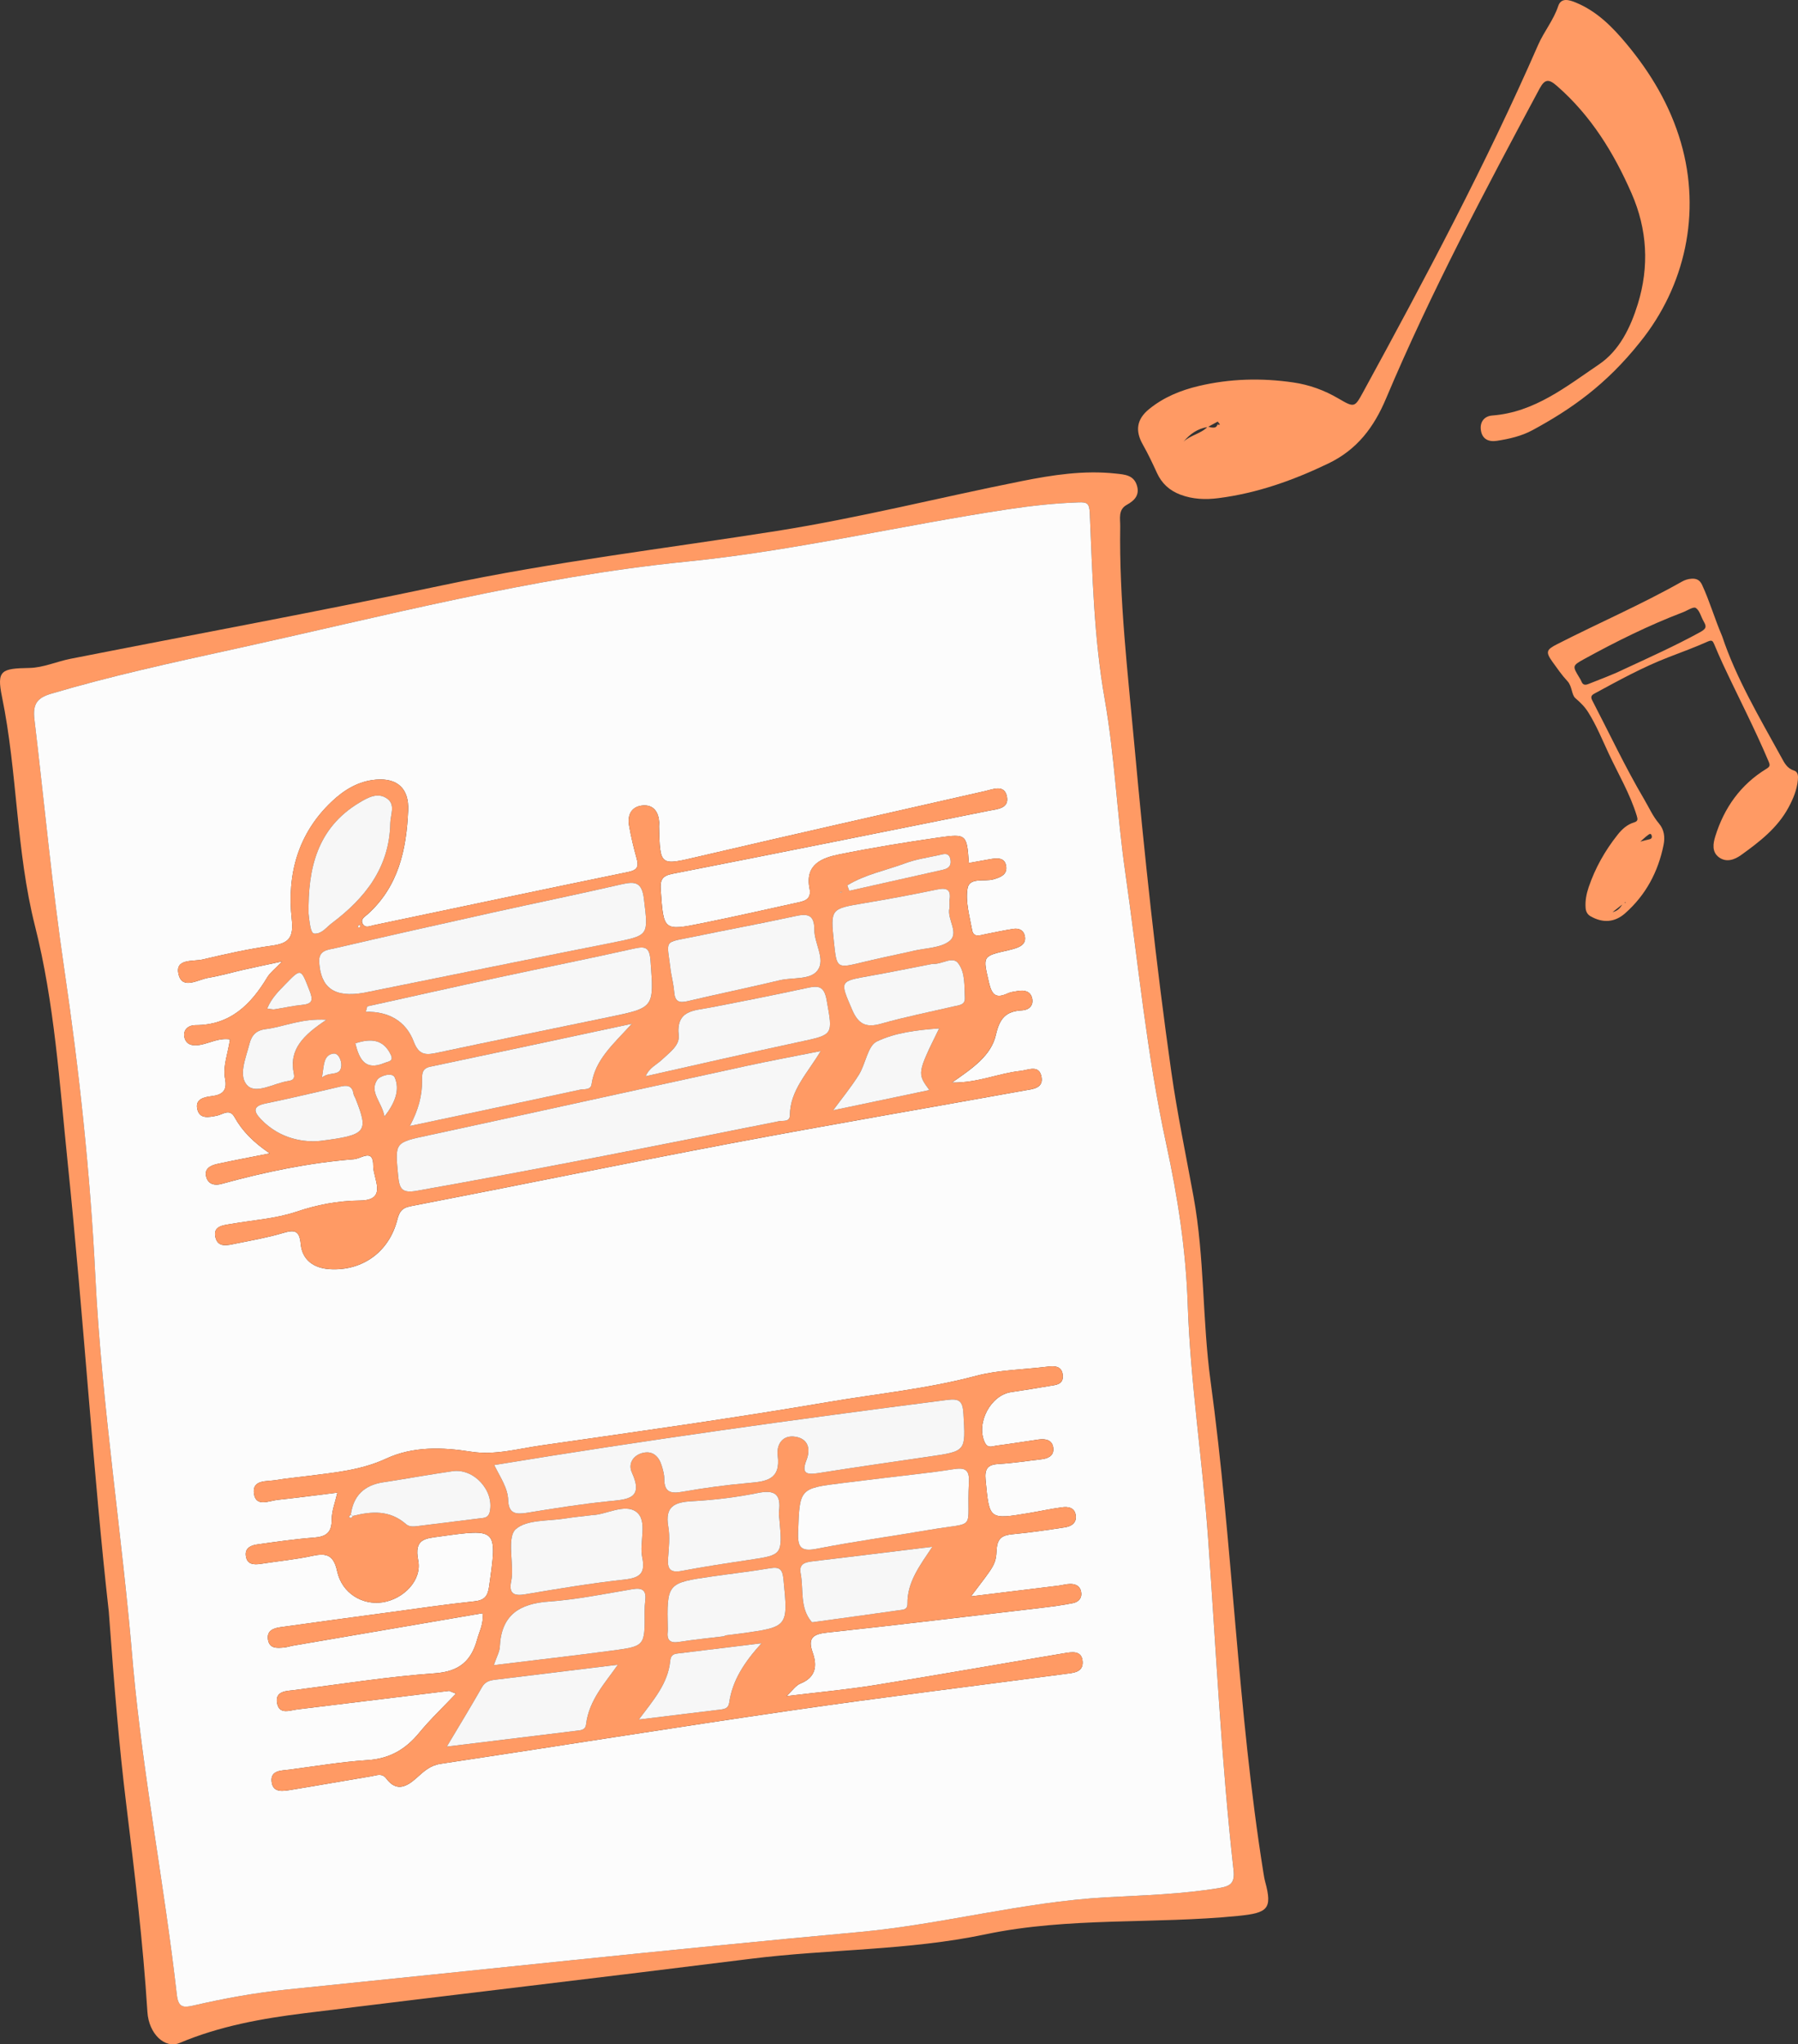 <?xml version="1.0" encoding="utf-8"?>
<!-- Generator: Adobe Illustrator 16.0.0, SVG Export Plug-In . SVG Version: 6.00 Build 0)  -->
<!DOCTYPE svg PUBLIC "-//W3C//DTD SVG 1.1//EN" "http://www.w3.org/Graphics/SVG/1.1/DTD/svg11.dtd">
<svg version="1.1" id="レイヤー_1" xmlns="http://www.w3.org/2000/svg" xmlns:xlink="http://www.w3.org/1999/xlink" x="0px"
	 y="0px" viewBox="0 0 161.188 183.206" enable-background="new 0 0 161.188 183.206"
	 xml:space="preserve">
<rect x="0" y="0" width="161.188" height="183.206" fill="#333333" stroke="none"/>
<path fill="#FF9A64" d="M154.391,57.023c1.241,3.729,3.323,7.244,5.29,10.818c0.278,0.507,0.516,1.017,1.152,1.213
	c0.372,0.113,0.376,0.506,0.343,0.85c-0.085,0.883-0.42,1.681-0.835,2.452c-0.993,1.847-2.606,3.084-4.255,4.27
	c-0.573,0.411-1.308,0.69-1.976,0.208c-0.662-0.479-0.535-1.245-0.335-1.89c0.795-2.554,2.264-4.631,4.571-6.04
	c0.332-0.203,0.354-0.317,0.213-0.651c-1.257-2.979-2.754-5.843-4.118-8.771c-0.271-0.582-0.521-1.173-0.771-1.764
	c-0.122-0.287-0.205-0.388-0.578-0.223c-1.152,0.517-2.341,0.949-3.519,1.404c-2.307,0.89-4.464,2.08-6.63,3.254
	c-0.297,0.159-0.359,0.309-0.192,0.629c1.536,2.955,2.951,5.974,4.646,8.848c0.431,0.728,0.766,1.508,1.323,2.162
	c0.476,0.558,0.558,1.233,0.415,1.935c-0.486,2.408-1.593,4.479-3.438,6.112c-0.945,0.837-2.009,0.898-3.106,0.273
	c-0.293-0.168-0.424-0.435-0.445-0.77c-0.043-0.631,0.074-1.237,0.274-1.829c0.583-1.726,1.469-3.286,2.598-4.709
	c0.392-0.494,0.852-0.917,1.47-1.101c0.364-0.108,0.34-0.286,0.246-0.594c-0.604-1.975-1.658-3.744-2.525-5.599
	c-0.578-1.238-1.092-2.505-1.821-3.669c-0.313-0.502-0.704-0.885-1.157-1.274c-0.35-0.299-0.279-1.063-0.712-1.525
	c-0.491-0.527-0.907-1.128-1.331-1.716c-0.654-0.91-0.563-1.103,0.418-1.603c3.706-1.893,7.534-3.543,11.161-5.593
	c0.279-0.158,0.563-0.249,0.88-0.268c0.435-0.026,0.732,0.107,0.936,0.539C153.26,53.852,153.695,55.393,154.391,57.023
	 M145.502,60.011c2.33-1.079,4.672-2.13,6.927-3.369c0.577-0.317,0.556-0.516,0.3-0.958c-0.236-0.412-0.357-0.979-0.707-1.205
	c-0.212-0.137-0.76,0.241-1.154,0.391c-3.064,1.168-5.993,2.623-8.862,4.199c-1.065,0.586-1.046,0.621-0.415,1.661
	c0.065,0.106,0.133,0.213,0.178,0.328c0.125,0.321,0.318,0.365,0.635,0.237C143.439,60.876,144.495,60.503,145.502,60.011
	 M147.056,75.422c0.341-0.088,0.575-0.16,0.815-0.208c0.234-0.048,0.244-0.234,0.187-0.373c-0.089-0.216-0.254-0.052-0.346,0.014
	C147.501,75.008,147.314,75.193,147.056,75.422 M144.564,81.744c0.455-0.113,0.681-0.375,0.869-0.685
	C145.165,81.271,144.896,81.482,144.564,81.744 M145.645,80.893c0.007,0.009,0.015,0.026,0.021,0.025
	c0.017,0,0.036-0.006,0.049-0.016c0.044-0.028,0.034-0.045-0.025-0.037C145.673,80.867,145.659,80.884,145.645,80.893"/>
<path fill="#FF9A64" d="M147.046,30.637c-3.058,3.854-6.226,6.053-9.657,7.911c-0.989,0.535-2.083,0.784-3.186,0.955
	c-0.758,0.117-1.335-0.149-1.446-0.967c-0.1-0.735,0.317-1.246,1.021-1.3c3.789-0.287,6.637-2.597,9.574-4.584
	c1.828-1.237,2.826-3.306,3.477-5.411c1.033-3.351,0.852-6.682-0.558-9.905c-1.597-3.651-3.653-6.987-6.702-9.643
	c-0.694-0.605-1.066-0.649-1.544,0.239c-4.885,9.116-9.745,18.244-13.77,27.784c-1.078,2.557-2.58,4.573-5.169,5.817
	c-3.152,1.515-6.386,2.665-9.855,3.108c-1.151,0.147-2.298,0.109-3.414-0.313c-0.979-0.371-1.671-1.005-2.105-1.959
	c-0.391-0.857-0.795-1.711-1.26-2.529c-0.699-1.232-0.557-2.267,0.557-3.175c1.304-1.063,2.827-1.688,4.447-2.072
	c2.803-0.664,5.635-0.735,8.481-0.321c1.445,0.211,2.783,0.695,4.048,1.438c1.439,0.844,1.461,0.811,2.221-0.58
	c5.568-10.197,11.026-20.45,15.684-31.105c0.527-1.204,1.382-2.215,1.801-3.482c0.259-0.78,0.981-0.561,1.582-0.313
	c1.89,0.781,3.274,2.179,4.552,3.716c2.184,2.627,3.897,5.511,4.86,8.811C152.539,19.116,151.042,25.685,147.046,30.637
	 M109.171,37.779c-0.299,0.162-0.597,0.326-0.896,0.488c-0.913,0.137-1.606,0.629-2.175,1.32c0.626-0.604,1.57-0.709,2.172-1.354
	c0.44,0.107,0.897,0.25,0.911-0.463c-0.003,0.101-0.007,0.201-0.01,0.302c0.067-0.007,0.133-0.014,0.2-0.021L109.171,37.779z"/>
<path fill="#FF9A64" d="M9.753,144.424c-1.372-12.152-2.248-26.275-3.696-40.342c-0.727-7.057-1.175-14.195-2.92-21.098
	c-1.709-6.76-1.563-13.748-2.958-20.537c-0.489-2.385-0.068-2.539,2.461-2.588c1.234-0.022,2.449-0.578,3.688-0.822
	c11.114-2.19,22.258-4.236,33.339-6.583c9.919-2.101,19.969-3.293,29.966-4.87c7.369-1.163,14.629-3.008,21.954-4.467
	c2.773-0.553,5.581-0.99,8.438-0.678c0.797,0.086,1.608,0.127,1.896,1.063c0.262,0.852-0.195,1.347-0.903,1.737
	c-0.8,0.439-0.581,1.241-0.592,1.939c-0.099,6.576,0.677,13.086,1.273,19.622c0.892,9.777,1.929,19.532,3.307,29.248
	c0.533,3.751,1.312,7.467,1.994,11.197c0.998,5.467,0.778,11.052,1.526,16.531c1.995,14.619,2.403,29.408,4.727,43.988
	c0.047,0.297,0.094,0.596,0.172,0.885c0.659,2.426,0.216,2.78-2.402,3.043c-7.551,0.758-15.214,0.084-22.688,1.656
	c-6.938,1.458-14.024,1.313-21.013,2.188c-13.333,1.671-26.681,3.229-40.017,4.878c-3.822,0.473-7.61,1.152-11.199,2.666
	c-1.312,0.553-2.766-0.803-2.89-2.773c-0.396-6.255-1.146-12.472-1.907-18.688C10.687,156.538,10.267,151.439,9.753,144.424
	 M11.938,149.402c0.898,9.845,2.803,19.554,3.918,29.367c0.131,1.154,0.592,1.164,1.507,0.953c2.762-0.638,5.55-1.145,8.374-1.431
	c17.089-1.731,34.167-3.584,51.27-5.149c7.46-0.682,14.705-2.709,22.192-3.115c3.366-0.183,6.743-0.278,10.085-0.828
	c1.003-0.165,1.436-0.428,1.306-1.587c-1.106-9.876-1.57-19.804-2.28-29.712c-0.502-7.021-1.592-13.996-1.832-21.045
	c-0.165-4.83-0.891-9.591-1.915-14.297c-1.757-8.074-2.524-16.298-3.693-24.457c-0.734-5.115-0.929-10.32-1.827-15.421
	c-0.977-5.542-1.104-11.135-1.344-16.723c-0.038-0.883-0.275-0.962-0.998-0.937c-2.112,0.073-4.203,0.297-6.293,0.612
	c-9.646,1.452-19.14,3.726-28.887,4.7c-13.81,1.382-27.252,4.927-40.783,7.889c-5.414,1.186-10.83,2.367-16.15,3.945
	c-1.219,0.361-1.668,0.884-1.5,2.297c0.886,7.465,1.579,14.941,2.677,22.395c1.341,9.097,2.327,18.274,2.783,27.486
	C9.126,126.084,10.984,137.7,11.938,149.402"/>
<path fill="#FCFCFC" d="M11.938,149.402c-0.953-11.702-2.812-23.318-3.392-35.057c-0.456-9.212-1.442-18.39-2.783-27.486
	c-1.098-7.453-1.791-14.93-2.677-22.395c-0.168-1.413,0.281-1.936,1.5-2.297c5.32-1.578,10.736-2.76,16.15-3.945
	c13.531-2.962,26.974-6.507,40.783-7.889c9.748-0.975,19.24-3.248,28.887-4.7c2.09-0.315,4.181-0.539,6.293-0.612
	c0.723-0.025,0.96,0.054,0.998,0.937c0.24,5.588,0.367,11.181,1.343,16.723c0.899,5.101,1.094,10.306,1.828,15.421
	c1.169,8.159,1.937,16.383,3.692,24.457c1.025,4.706,1.752,9.467,1.916,14.297c0.24,7.049,1.33,14.024,1.832,21.045
	c0.709,9.908,1.175,19.836,2.28,29.712c0.13,1.159-0.303,1.422-1.306,1.587c-3.342,0.55-6.718,0.646-10.085,0.828
	c-7.487,0.406-14.732,2.434-22.192,3.115c-17.103,1.565-34.181,3.418-51.27,5.149c-2.824,0.286-5.612,0.793-8.374,1.431
	c-0.915,0.211-1.376,0.201-1.507-0.953C14.74,168.956,12.836,159.247,11.938,149.402 M24.186,103.363
	c-1.813,0.359-3.271,0.629-4.718,0.947c-0.616,0.137-1.215,0.438-0.959,1.224c0.201,0.616,0.763,0.725,1.349,0.563
	c3.891-1.07,7.826-1.892,11.858-2.211c0.697-0.055,1.765-1.017,1.746,0.61c-0.011,1.138,1.337,3.063-1.19,3.092
	c-1.992,0.022-3.819,0.371-5.706,1.005c-1.864,0.626-3.897,0.75-5.856,1.092c-0.715,0.125-1.634,0.177-1.395,1.2
	c0.228,0.972,1.121,0.702,1.819,0.561c1.417-0.286,2.849-0.537,4.231-0.947c1.021-0.304,1.48-0.265,1.596,0.983
	c0.136,1.457,1.189,2.173,2.621,2.256c2.911,0.168,5.287-1.545,6.026-4.397c0.184-0.709,0.378-1.085,1.204-1.246
	c9.582-1.849,19.139-3.821,28.726-5.634c8.761-1.656,17.552-3.152,26.326-4.737c0.678-0.122,1.666-0.177,1.512-1.165
	c-0.185-1.199-1.172-0.664-1.899-0.587c-1.955,0.207-3.811,1.08-6.139,1.045c1.837-1.27,3.518-2.415,3.939-4.267
	c0.342-1.506,0.904-2.132,2.357-2.205c0.597-0.03,1.051-0.431,0.89-1.098c-0.159-0.654-0.723-0.732-1.306-0.633
	c-0.297,0.052-0.61,0.084-0.878,0.207c-1.016,0.47-1.411,0.191-1.673-0.938c-0.558-2.408-0.642-2.386,1.721-2.923
	c0.293-0.067,0.586-0.147,0.863-0.259c0.425-0.17,0.719-0.459,0.632-0.965c-0.104-0.604-0.54-0.772-1.071-0.689
	c-0.834,0.132-1.659,0.308-2.486,0.473c-0.466,0.094-1.048,0.331-1.175-0.359c-0.227-1.24-0.61-2.545-0.415-3.738
	c0.169-1.032,1.52-0.583,2.332-0.821c0.633-0.185,1.226-0.411,1.137-1.146c-0.099-0.818-0.78-0.774-1.408-0.666
	c-0.645,0.11-1.289,0.229-1.945,0.349c-0.173-2.555-0.201-2.638-2.687-2.284c-2.981,0.426-5.956,0.913-8.907,1.508
	c-1.57,0.316-3.109,0.895-2.683,3.061c0.212,1.077-0.589,1.154-1.289,1.309c-2.767,0.608-5.527,1.235-8.303,1.795
	c-3.521,0.713-3.496,0.686-3.749-2.987c-0.062-0.889,0.124-1.255,1.063-1.438c9.459-1.851,18.908-3.754,28.359-5.648
	c0.75-0.149,1.813-0.193,1.615-1.254c-0.211-1.134-1.228-0.674-1.948-0.511c-8.577,1.945-17.158,3.878-25.722,5.879
	c-3.442,0.805-3.427,0.876-3.518-2.71c-0.004-0.119,0.022-0.24,0.015-0.36c-0.055-0.901-0.482-1.574-1.425-1.52
	c-1.031,0.062-1.447,0.812-1.279,1.789c0.172,1.007,0.413,2.006,0.688,2.991c0.206,0.745,0.02,1.023-0.777,1.188
	c-7.611,1.563-15.213,3.176-22.817,4.769c-0.33,0.069-0.733,0.292-0.966-0.117c-0.244-0.429,0.202-0.658,0.43-0.862
	c2.777-2.498,3.486-5.802,3.639-9.31c0.084-1.94-0.947-2.918-2.878-2.759c-1.572,0.13-2.86,0.915-3.972,1.967
	c-3.039,2.874-4.022,6.533-3.586,10.533c0.178,1.635-0.229,2.165-1.774,2.378c-2.085,0.287-4.151,0.753-6.201,1.237
	c-0.871,0.207-2.564-0.121-2.157,1.391c0.358,1.333,1.746,0.4,2.672,0.249c1.066-0.175,2.111-0.485,3.169-0.724
	c0.997-0.224,1.998-0.433,3.432-0.741c-0.69,0.725-1.091,1.021-1.328,1.416c-1.478,2.454-3.326,4.303-6.454,4.296
	c-0.585-0.001-1.105,0.376-0.99,1.035c0.132,0.744,0.759,0.849,1.414,0.731c0.877-0.157,1.692-0.644,2.679-0.494
	c-0.159,1.206-0.661,2.367-0.433,3.57c0.198,1.042-0.269,1.402-1.188,1.519c-0.673,0.084-1.488,0.238-1.317,1.117
	c0.189,0.973,1.03,0.776,1.768,0.633c0.53-0.103,1.129-0.675,1.582,0.137C21.725,101.37,22.719,102.369,24.186,103.363
	 M40.268,151.527c0.202,0.084,0.405,0.166,0.608,0.25c-1.11,1.171-2.289,2.287-3.312,3.528c-1.221,1.481-2.652,2.304-4.615,2.431
	c-2.342,0.15-4.669,0.545-7,0.851c-0.694,0.09-1.684,0.04-1.603,1.028c0.094,1.124,1.091,0.89,1.852,0.766
	c2.378-0.387,4.75-0.813,7.128-1.206c0.445-0.073,0.914-0.312,1.311,0.218c0.938,1.25,1.869,0.688,2.742-0.095
	c0.626-0.562,1.192-1.094,2.121-1.233c10.479-1.572,20.94-3.257,31.425-4.779c8.172-1.187,16.371-2.187,24.559-3.275
	c0.713-0.094,1.631-0.126,1.572-1.097c-0.063-1.056-0.99-0.868-1.687-0.752c-5.645,0.942-11.278,1.944-16.927,2.85
	c-2.55,0.409-5.127,0.644-7.938,0.986c0.542-0.503,0.835-0.956,1.243-1.121c1.399-0.565,1.532-1.586,1.102-2.8
	c-0.449-1.271,0.021-1.637,1.284-1.772c6.411-0.689,12.814-1.463,19.219-2.217c0.955-0.113,1.913-0.235,2.855-0.429
	c0.52-0.107,0.838-0.498,0.698-1.077c-0.118-0.49-0.53-0.642-0.976-0.635c-0.355,0.006-0.71,0.112-1.066,0.157
	c-2.587,0.318-5.176,0.633-7.815,0.955c2.116-2.799,2.217-2.793,2.302-4.203c0.063-1.043,0.541-1.285,1.444-1.369
	c1.56-0.145,3.113-0.372,4.661-0.611c0.56-0.087,1.073-0.366,0.986-1.064c-0.09-0.721-0.677-0.808-1.23-0.734
	c-1.014,0.134-2.015,0.359-3.025,0.525c-3.528,0.584-3.489,0.576-3.829-2.969c-0.101-1.031,0.197-1.391,1.206-1.443
	c1.262-0.067,2.517-0.271,3.773-0.414c0.589-0.066,1.136-0.291,1.094-0.953c-0.048-0.775-0.662-0.915-1.328-0.82
	c-1.252,0.178-2.502,0.386-3.757,0.546c-0.368,0.046-0.794,0.293-1.066-0.299c-0.792-1.722,0.523-4.231,2.385-4.498
	c1.132-0.163,2.26-0.354,3.388-0.543c0.589-0.099,1.308-0.112,1.225-0.981c-0.081-0.844-0.766-0.83-1.374-0.755
	c-2.134,0.263-4.409,0.293-6.375,0.818c-4.393,1.172-8.873,1.604-13.305,2.358c-8.55,1.457-17.144,2.657-25.73,3.887
	c-2.069,0.296-4.144,0.892-6.256,0.558c-2.611-0.413-5.226-0.489-7.632,0.626c-2.2,1.02-4.504,1.228-6.821,1.528
	c-1.017,0.132-2.04,0.219-3.05,0.391c-0.824,0.142-2.16-0.075-1.961,1.238c0.181,1.198,1.346,0.615,2.121,0.531
	c1.774-0.19,3.545-0.425,5.353-0.646c-0.183,0.813-0.51,1.62-0.508,2.426c0.003,1.192-0.536,1.527-1.619,1.607
	c-1.681,0.125-3.355,0.372-5.026,0.605c-0.548,0.076-1.13,0.281-1.056,0.989c0.085,0.816,0.692,0.855,1.354,0.753
	c1.55-0.24,3.116-0.388,4.646-0.719c1.29-0.277,1.882-0.029,2.191,1.395c0.428,1.963,2.259,3.054,4.077,2.773
	c1.857-0.286,3.538-1.964,3.188-3.749c-0.382-1.942,0.596-1.967,1.941-2.151c5.173-0.713,5.152-0.743,4.411,4.5
	c-0.119,0.841-0.404,1.215-1.306,1.31c-2.577,0.271-5.144,0.651-7.711,0.998c-3.228,0.434-6.453,0.868-9.676,1.319
	c-0.623,0.088-1.249,0.294-1.127,1.108c0.122,0.827,0.799,0.77,1.409,0.718c0.298-0.025,0.588-0.128,0.885-0.178
	c5.636-0.966,11.271-1.929,16.93-2.896c0.14,0.892-0.266,1.585-0.466,2.325c-0.527,1.94-1.597,2.9-3.786,3.056
	c-4.204,0.3-8.382,0.961-12.568,1.5c-0.733,0.095-1.812,0.053-1.58,1.213c0.202,1.014,1.133,0.606,1.817,0.522
	C31.199,152.637,35.733,152.082,40.268,151.527"/>
<path fill="#FF9A64" d="M24.186,103.362c-1.467-0.993-2.46-1.991-3.16-3.247c-0.454-0.812-1.051-0.239-1.582-0.137
	c-0.737,0.143-1.579,0.34-1.768-0.632c-0.171-0.88,0.644-1.035,1.316-1.119c0.92-0.115,1.388-0.476,1.19-1.518
	c-0.229-1.202,0.271-2.364,0.431-3.57c-0.985-0.149-1.801,0.338-2.677,0.494c-0.656,0.117-1.283,0.012-1.414-0.732
	c-0.116-0.659,0.405-1.034,0.99-1.034c3.128,0.006,4.975-1.842,6.452-4.297c0.238-0.394,0.639-0.69,1.329-1.416
	c-1.434,0.31-2.435,0.519-3.432,0.742c-1.057,0.239-2.103,0.548-3.169,0.725c-0.925,0.15-2.313,1.084-2.672-0.25
	c-0.408-1.513,1.286-1.184,2.156-1.391c2.052-0.484,4.117-0.949,6.202-1.236c1.546-0.213,1.952-0.744,1.774-2.379
	c-0.436-4,0.547-7.658,3.585-10.533c1.112-1.051,2.4-1.838,3.973-1.967c1.931-0.16,2.962,0.818,2.878,2.758
	c-0.152,3.509-0.86,6.812-3.64,9.312c-0.226,0.204-0.673,0.433-0.429,0.861c0.232,0.409,0.636,0.186,0.965,0.116
	c7.605-1.593,15.207-3.204,22.818-4.768c0.798-0.164,0.983-0.441,0.777-1.188c-0.273-0.985-0.516-1.984-0.688-2.991
	c-0.167-0.979,0.248-1.729,1.278-1.788c0.943-0.057,1.371,0.617,1.426,1.518c0.008,0.12-0.019,0.241-0.015,0.361
	c0.092,3.586,0.074,3.514,3.518,2.71c8.563-2,17.144-3.934,25.722-5.878c0.721-0.164,1.738-0.623,1.948,0.51
	c0.197,1.061-0.866,1.104-1.615,1.254c-9.451,1.895-18.9,3.797-28.359,5.649c-0.938,0.183-1.124,0.549-1.063,1.438
	c0.253,3.672,0.229,3.698,3.749,2.987c2.774-0.561,5.537-1.187,8.302-1.796c0.701-0.154,1.502-0.232,1.289-1.309
	c-0.426-2.166,1.114-2.744,2.684-3.061c2.951-0.594,5.927-1.082,8.907-1.507c2.485-0.354,2.515-0.272,2.687,2.283
	c0.656-0.118,1.301-0.238,1.945-0.349c0.627-0.108,1.31-0.152,1.408,0.666c0.089,0.735-0.505,0.961-1.137,1.146
	c-0.813,0.238-2.164-0.211-2.332,0.82c-0.195,1.193,0.188,2.498,0.415,3.737c0.127,0.691,0.709,0.453,1.174,0.361
	c0.828-0.165,1.654-0.342,2.488-0.474c0.53-0.084,0.967,0.085,1.071,0.689c0.086,0.505-0.209,0.794-0.633,0.965
	c-0.277,0.112-0.57,0.191-0.862,0.258c-2.363,0.537-2.279,0.517-1.722,2.924c0.263,1.129,0.656,1.406,1.672,0.938
	c0.269-0.124,0.582-0.156,0.879-0.207c0.582-0.1,1.146-0.021,1.306,0.633c0.162,0.666-0.293,1.067-0.89,1.098
	c-1.453,0.074-2.016,0.699-2.357,2.205c-0.422,1.851-2.104,2.998-3.939,4.268c2.328,0.034,4.185-0.838,6.14-1.046
	c0.727-0.077,1.714-0.612,1.898,0.588c0.153,0.987-0.834,1.042-1.512,1.165c-8.774,1.585-17.565,3.08-26.326,4.736
	c-9.587,1.813-19.144,3.785-28.725,5.635c-0.827,0.16-1.021,0.536-1.205,1.245c-0.739,2.853-3.116,4.565-6.026,4.396
	c-1.432-0.081-2.485-0.798-2.621-2.256c-0.115-1.247-0.573-1.286-1.596-0.983c-1.383,0.412-2.814,0.662-4.232,0.949
	c-0.696,0.141-1.591,0.41-1.818-0.562c-0.239-1.024,0.679-1.075,1.395-1.2c1.959-0.341,3.992-0.466,5.856-1.092
	c1.886-0.634,3.714-0.983,5.706-1.005c2.526-0.028,1.179-1.954,1.19-3.091c0.019-1.629-1.049-0.666-1.747-0.61
	c-4.031,0.317-7.967,1.141-11.857,2.211c-0.586,0.161-1.147,0.052-1.348-0.563c-0.257-0.787,0.342-1.088,0.957-1.225
	C20.915,103.992,22.373,103.724,24.186,103.362 M73.574,94.19c-2.392,0.478-4.554,0.876-6.701,1.345
	c-9.464,2.058-18.919,4.156-28.387,6.193c-3.131,0.674-3.08,0.604-2.793,3.641c0.115,1.217,0.362,1.578,1.698,1.341
	c10.846-1.927,21.649-4.066,32.448-6.232c0.354-0.071,0.965,0.097,0.971-0.526C70.828,97.701,72.396,96.178,73.574,94.19
	 M32.655,88.964c7.081-1.433,14.687-2.985,22.3-4.502c3.25-0.647,3.165-0.602,2.771-3.909c-0.173-1.452-0.731-1.596-1.958-1.315
	c-3.87,0.89-7.762,1.688-11.639,2.548c-4.698,1.043-9.394,2.099-14.082,3.188c-0.636,0.148-1.496,0.168-1.432,1.239
	C28.754,88.492,29.913,89.445,32.655,88.964 M32.924,90.187l-0.127,0.488c2.086-0.05,3.619,0.874,4.297,2.675
	c0.484,1.284,1.152,1.198,2.187,0.977c5.112-1.091,10.235-2.129,15.353-3.189c4.054-0.839,3.993-0.837,3.686-5.044
	c-0.09-1.236-0.475-1.31-1.525-1.074c-4.044,0.908-8.111,1.714-12.164,2.587C40.724,88.447,36.825,89.324,32.924,90.187
	 M36.741,100.906c5.279-1.121,10.267-2.174,15.25-3.25c0.37-0.08,0.964,0.056,1.041-0.494c0.31-2.183,1.912-3.555,3.613-5.416
	c-6.36,1.356-12.223,2.616-18.088,3.851c-0.762,0.159-0.725,0.704-0.72,1.228C37.851,98.169,37.528,99.426,36.741,100.906
	 M60.141,87.083c0.091,0.532,0.249,1.182,0.303,1.839c0.066,0.81,0.41,0.986,1.183,0.804c2.754-0.653,5.527-1.224,8.281-1.881
	c1.163-0.278,2.749,0.001,3.398-0.897c0.712-0.987-0.309-2.395-0.302-3.631c0.009-1.475-0.725-1.433-1.831-1.193
	c-2.941,0.643-5.905,1.184-8.854,1.797C59.339,84.539,59.798,84.069,60.141,87.083 M57.88,96.447
	c4.669-1.047,9.222-2.1,13.789-3.078c3.078-0.658,2.992-0.595,2.439-3.735c-0.231-1.314-0.77-1.313-1.793-1.091
	c-2.884,0.626-5.779,1.197-8.677,1.755c-1.45,0.278-3.039,0.215-2.795,2.509c0.095,0.893-0.848,1.532-1.5,2.159
	C58.879,95.41,58.222,95.662,57.88,96.447 M27.663,81.876c0.14,1.353,0.252,1.795,0.562,1.794c0.658-0.002,1.025-0.566,1.49-0.914
	c3.011-2.255,5.196-4.999,5.271-8.987c0.015-0.757,0.478-1.647-0.262-2.187c-0.85-0.62-1.742-0.113-2.521,0.355
	C28.417,74.216,27.604,77.851,27.663,81.876 M74.763,84.447c0.247,2.367,0.243,2.352,2.636,1.768
	c1.518-0.37,3.053-0.676,4.577-1.024c1.054-0.241,2.305-0.233,3.104-0.828c0.978-0.726-0.201-1.954,0.033-2.972
	c0.052-0.229-0.028-0.484,0.01-0.718c0.151-0.935-0.217-1.142-1.105-0.957c-2.179,0.451-4.366,0.856-6.561,1.226
	C74.449,81.449,74.445,81.429,74.763,84.447 M83.454,86.406c-1.873,0.362-3.637,0.726-5.41,1.038
	c-2.825,0.499-2.756,0.454-1.655,3.031c0.555,1.299,1.241,1.647,2.595,1.265c2.134-0.605,4.315-1.041,6.479-1.545
	c0.46-0.107,1.07-0.111,1.038-0.759c-0.055-1.071,0.043-2.284-0.606-3.126c-0.495-0.64-1.438,0.102-2.188,0.068
	C83.587,86.373,83.467,86.406,83.454,86.406 M84.194,92.162c-2.04,0.145-3.958,0.39-5.589,1.17
	c-0.816,0.391-0.997,1.998-1.602,2.972c-0.689,1.11-1.531,2.129-2.311,3.192c2.862-0.602,5.73-1.202,8.621-1.809
	C82.219,96.186,82.219,96.186,84.194,92.162 M28.729,102.24c4.147-0.521,4.317-0.803,3.167-3.736
	c-0.066-0.168-0.179-0.325-0.207-0.498c-0.122-0.758-0.592-0.768-1.197-0.626c-2.228,0.52-4.455,1.048-6.695,1.512
	c-1.15,0.239-1.063,0.717-0.401,1.41C25.149,102.141,27.363,102.388,28.729,102.24 M29.267,91.388
	c-2.286-0.136-3.82,0.638-5.443,0.837c-0.851,0.104-1.262,0.537-1.46,1.319c-0.323,1.275-1.05,2.903-0.158,3.758
	c0.786,0.753,2.353-0.217,3.574-0.418c0.348-0.058,0.685-0.106,0.566-0.658C25.876,94.048,27.19,92.77,29.267,91.388 M75.955,79.344
	c0.061,0.161,0.119,0.322,0.18,0.484c2.799-0.629,5.597-1.264,8.396-1.885c0.479-0.106,0.754-0.339,0.683-0.86
	c-0.107-0.781-0.661-0.528-1.097-0.438c-0.996,0.21-2.02,0.364-2.967,0.717C79.416,78.008,77.547,78.358,75.955,79.344
	 M23.953,90.38c0.331,0.039,0.497,0.095,0.651,0.071c0.832-0.127,1.655-0.319,2.489-0.4c0.987-0.096,0.963-0.486,0.646-1.297
	c-0.776-1.987-0.732-2.014-2.171-0.537C24.964,88.838,24.334,89.455,23.953,90.38 M31.854,93.5c0.358,1.449,0.894,2.468,2.589,1.769
	c0.39-0.162,0.885-0.141,0.576-0.774C34.359,93.138,33.272,93.037,31.854,93.5 M34.469,100.059c0.989-1.283,1.373-2.405,0.928-3.484
	c-0.221-0.532-1.35-0.149-1.573,0.184C33.077,97.869,34.225,98.725,34.469,100.059 M28.863,96.564
	c0.719-0.597,1.674-0.045,1.736-1.072c0.024-0.42-0.237-1.14-0.713-1.071C28.994,94.549,29.056,95.435,28.863,96.564 M75.54,79.937
	c-0.13,0.003-0.196,0.004-0.262,0.005c0.018,0.017,0.037,0.049,0.053,0.047C75.38,79.983,75.428,79.967,75.54,79.937 M32.215,83.123
	c0.033-0.045,0.068-0.092,0.104-0.141c-0.049-0.033-0.097-0.068-0.146-0.103c-0.034,0.067-0.068,0.133-0.103,0.198
	C32.115,83.093,32.161,83.106,32.215,83.123"/>
<path fill="#FF9A64" d="M40.268,151.527c-4.535,0.555-9.068,1.11-13.603,1.66c-0.685,0.083-1.614,0.491-1.817-0.522
	c-0.232-1.16,0.847-1.118,1.581-1.213c4.185-0.539,8.363-1.2,12.567-1.5c2.19-0.155,3.26-1.115,3.785-3.057
	c0.201-0.739,0.607-1.433,0.467-2.325c-5.658,0.968-11.295,1.931-16.931,2.896c-0.296,0.05-0.587,0.152-0.884,0.177
	c-0.61,0.052-1.286,0.11-1.41-0.716c-0.122-0.814,0.504-1.021,1.127-1.109c3.224-0.451,6.45-0.886,9.676-1.319
	c2.569-0.345,5.135-0.728,7.712-0.998c0.901-0.095,1.187-0.47,1.306-1.31c0.742-5.244,0.762-5.213-4.411-4.5
	c-1.347,0.185-2.324,0.209-1.941,2.152c0.351,1.784-1.331,3.462-3.187,3.748c-1.82,0.28-3.65-0.811-4.077-2.773
	c-0.311-1.424-0.903-1.673-2.192-1.394c-1.529,0.33-3.096,0.479-4.645,0.718c-0.661,0.103-1.271,0.063-1.355-0.753
	c-0.072-0.708,0.508-0.914,1.057-0.989c1.672-0.233,3.346-0.48,5.026-0.605c1.082-0.08,1.621-0.415,1.619-1.608
	c-0.002-0.805,0.326-1.612,0.507-2.425c-1.806,0.221-3.577,0.455-5.352,0.646c-0.775,0.082-1.94,0.666-2.121-0.532
	c-0.199-1.313,1.136-1.097,1.961-1.238c1.009-0.172,2.033-0.259,3.049-0.391c2.319-0.302,4.621-0.509,6.822-1.528
	c2.406-1.115,5.021-1.039,7.631-0.626c2.113,0.335,4.188-0.262,6.256-0.558c8.587-1.229,17.182-2.431,25.732-3.887
	c4.431-0.755,8.912-1.187,13.304-2.358c1.965-0.525,4.241-0.556,6.375-0.818c0.609-0.075,1.293-0.089,1.374,0.754
	c0.083,0.87-0.636,0.884-1.224,0.982c-1.13,0.188-2.257,0.38-3.39,0.543c-1.86,0.267-3.177,2.778-2.384,4.498
	c0.273,0.592,0.699,0.345,1.067,0.299c1.255-0.16,2.504-0.368,3.757-0.546c0.666-0.096,1.278,0.045,1.328,0.82
	c0.041,0.662-0.505,0.887-1.095,0.953c-1.258,0.144-2.513,0.347-3.773,0.413c-1.008,0.054-1.307,0.412-1.207,1.444
	c0.341,3.545,0.302,3.552,3.83,2.969c1.01-0.167,2.012-0.392,3.025-0.525c0.555-0.073,1.141,0.014,1.229,0.734
	c0.087,0.698-0.426,0.978-0.985,1.064c-1.548,0.24-3.101,0.467-4.66,0.611c-0.904,0.084-1.383,0.326-1.444,1.368
	c-0.086,1.411-0.187,1.406-2.302,4.204c2.64-0.322,5.227-0.637,7.813-0.956c0.357-0.044,0.711-0.15,1.068-0.155
	c0.444-0.009,0.855,0.144,0.975,0.634c0.14,0.579-0.178,0.97-0.698,1.077c-0.941,0.192-1.899,0.315-2.855,0.429
	c-6.405,0.754-12.807,1.528-19.219,2.217c-1.264,0.136-1.734,0.501-1.283,1.772c0.43,1.214,0.298,2.233-1.103,2.8
	c-0.409,0.165-0.7,0.618-1.243,1.121c2.811-0.343,5.389-0.577,7.938-0.985c5.65-0.907,11.284-1.909,16.928-2.851
	c0.696-0.116,1.623-0.304,1.687,0.752c0.058,0.971-0.86,1.003-1.573,1.098c-8.186,1.088-16.385,2.088-24.558,3.274
	c-10.485,1.522-20.946,3.207-31.425,4.779c-0.929,0.14-1.494,0.672-2.121,1.233c-0.873,0.782-1.806,1.345-2.741,0.095
	c-0.398-0.529-0.865-0.291-1.313-0.217c-2.377,0.393-4.749,0.818-7.128,1.205c-0.76,0.124-1.758,0.359-1.85-0.766
	c-0.082-0.988,0.906-0.938,1.602-1.028c2.331-0.306,4.657-0.699,6.999-0.851c1.964-0.127,3.396-0.949,4.616-2.431
	c1.023-1.242,2.202-2.356,3.312-3.528C40.672,151.693,40.471,151.611,40.268,151.527 M31.626,135.855
	c1.689-0.435,3.326-0.537,4.762,0.723c0.296,0.26,0.659,0.23,1.026,0.185c1.85-0.233,3.699-0.454,5.547-0.688
	c0.398-0.051,0.816-0.015,0.945-0.602c0.413-1.868-1.406-3.904-3.334-3.63c-2.079,0.297-4.146,0.678-6.224,0.995
	c-1.688,0.258-2.668,1.189-2.897,2.89c-0.06,0.07-0.18,0.191-0.171,0.201C31.429,136.1,31.543,136.037,31.626,135.855
	 M44.307,131.291c0.561,1.136,1.215,2.043,1.25,3.148c0.039,1.213,0.685,1.293,1.677,1.133c2.435-0.397,4.876-0.789,7.329-1.036
	c1.685-0.169,3.172-0.19,2.079-2.589c-0.363-0.797,0.14-1.577,1.061-1.762c0.839-0.167,1.362,0.352,1.604,1.122
	c0.125,0.4,0.244,0.823,0.244,1.236c0,1.188,0.578,1.324,1.617,1.142c1.956-0.342,3.932-0.611,5.909-0.783
	c1.591-0.14,2.927-0.273,2.643-2.469c-0.123-0.947,0.403-1.875,1.597-1.677c1.171,0.194,1.355,1.126,0.98,2.088
	c-0.453,1.167-0.047,1.343,1.026,1.173c3.329-0.525,6.666-1.004,10.002-1.488c3.306-0.481,3.241-0.472,3.043-3.838
	c-0.066-1.142-0.359-1.377-1.47-1.234C71.401,127.184,57.926,129.05,44.307,131.291 M79.313,132.443
	c-1.252,0.153-2.504,0.307-3.757,0.459c-3.905,0.479-3.864,0.481-4.007,4.381c-0.048,1.302,0.177,1.805,1.652,1.515
	c3.356-0.66,6.75-1.12,10.122-1.7c4.42-0.758,3.285,0.208,3.537-4.247c0.07-1.248-0.437-1.338-1.469-1.174
	C83.375,131.995,81.34,132.193,79.313,132.443 M53.159,135.769c-1.02,0.125-1.741,0.188-2.452,0.306
	c-1.537,0.255-3.476,0.082-4.471,0.962c-0.744,0.659-0.268,2.691-0.34,4.112c-0.009,0.18-0.031,0.36-0.067,0.536
	c-0.217,1.058,0.155,1.375,1.24,1.192c2.963-0.501,5.931-0.995,8.916-1.324c1.377-0.152,1.89-0.559,1.59-1.982
	c-0.291-1.379,0.531-3.298-0.541-4.091C56.009,134.72,54.289,135.745,53.159,135.769 M40.058,156.521
	c4.058-0.494,7.962-0.973,11.864-1.447c0.327-0.04,0.574-0.166,0.616-0.526c0.259-2.224,1.775-3.801,2.849-5.363
	c-3.633,0.444-7.315,0.894-10.997,1.345c-0.483,0.06-0.896,0.17-1.183,0.67C42.213,152.947,41.164,154.663,40.058,156.521
	 M44.27,149.221c3.723-0.454,7.178-0.848,10.624-1.306c2.927-0.39,2.92-0.422,2.893-3.437c-0.003-0.358,0.019-0.72,0.061-1.076
	c0.106-0.906-0.278-1.133-1.146-0.987c-2.484,0.416-4.97,0.93-7.476,1.104c-2.679,0.188-4.286,1.215-4.417,4.055
	C44.787,148.022,44.526,148.462,44.27,149.221 M69.868,136.117c-0.005-0.082-0.065-0.389-0.03-0.682
	c0.19-1.508-0.352-1.955-1.891-1.644c-1.941,0.393-3.93,0.634-5.909,0.739c-1.572,0.086-2.436,0.468-2.124,2.273
	c0.161,0.932,0.047,1.921-0.023,2.878c-0.072,0.972,0.244,1.28,1.238,1.091c2.008-0.382,4.031-0.684,6.053-0.985
	C70.151,139.344,70.153,139.355,69.868,136.117 M64.979,146.627c-0.003-0.022-0.005-0.043-0.008-0.065
	c0.477-0.058,0.954-0.109,1.43-0.175c4.286-0.589,4.258-0.587,3.835-4.863c-0.085-0.858-0.314-1.137-1.189-0.988
	c-1.717,0.292-3.448,0.486-5.173,0.734c-4.091,0.59-4.091,0.592-4.008,4.741c0.001,0.06,0.003,0.121-0.004,0.181
	c-0.092,0.768,0.173,1.084,1.005,0.951C62.23,146.926,63.607,146.795,64.979,146.627 M83.584,138.613
	c-3.712,0.455-7.229,0.891-10.748,1.308c-0.664,0.079-1.224,0.226-1.061,1.063c0.285,1.468-0.102,3.09,0.991,4.369
	c0.048,0.056,0.231,0.002,0.351-0.014c2.504-0.345,5.008-0.688,7.512-1.041c0.334-0.047,0.727-0.027,0.721-0.573
	C81.324,141.752,82.486,140.271,83.584,138.613 M57.272,154.096c2.645-0.323,5.011-0.611,7.376-0.9
	c0.374-0.047,0.657-0.142,0.725-0.616c0.287-2.011,1.364-3.632,2.895-5.318c-2.707,0.331-5.125,0.627-7.543,0.921
	c-0.396,0.048-0.596,0.19-0.642,0.663C59.889,150.855,58.604,152.322,57.272,154.096"/>
<path fill="#F7F7F7" d="M73.574,94.19c-1.179,1.987-2.746,3.511-2.765,5.76c-0.005,0.624-0.616,0.456-0.97,0.527
	c-10.799,2.166-21.603,4.305-32.448,6.233c-1.337,0.236-1.583-0.124-1.698-1.342c-0.287-3.037-0.338-2.967,2.792-3.64
	c9.47-2.038,18.925-4.137,28.389-6.194C69.021,95.066,71.183,94.668,73.574,94.19"/>
<path fill="#F7F7F7" d="M32.656,88.963c-2.742,0.482-3.901-0.472-4.041-2.75c-0.064-1.072,0.795-1.092,1.432-1.24
	c4.688-1.089,9.384-2.146,14.082-3.188c3.877-0.859,7.768-1.657,11.638-2.547c1.228-0.28,1.785-0.137,1.959,1.315
	c0.396,3.308,0.48,3.262-2.77,3.91C47.343,85.979,39.736,87.531,32.656,88.963"/>
<path fill="#F7F7F7" d="M32.924,90.187c3.901-0.862,7.8-1.739,11.705-2.581c4.053-0.873,8.12-1.679,12.164-2.587
	c1.051-0.235,1.436-0.162,1.525,1.074c0.308,4.207,0.368,4.205-3.686,5.044c-5.117,1.061-10.24,2.099-15.353,3.189
	c-1.034,0.222-1.702,0.308-2.187-0.977c-0.678-1.801-2.212-2.725-4.297-2.675L32.924,90.187z"/>
<path fill="#F7F7F7" d="M36.742,100.906c0.786-1.48,1.107-2.737,1.096-4.081c-0.004-0.524-0.041-1.069,0.719-1.229
	c5.867-1.232,11.729-2.493,18.089-3.851c-1.702,1.862-3.303,3.235-3.613,5.416c-0.077,0.551-0.672,0.415-1.04,0.495
	C47.009,98.732,42.021,99.785,36.742,100.906"/>
<path fill="#F7F7F7" d="M60.141,87.083c-0.343-3.014-0.802-2.543,2.179-3.163c2.948-0.613,5.912-1.154,8.854-1.796
	c1.105-0.241,1.838-0.282,1.83,1.193c-0.007,1.235,1.014,2.643,0.301,3.63c-0.648,0.898-2.234,0.62-3.397,0.898
	c-2.753,0.656-5.527,1.228-8.281,1.879c-0.772,0.184-1.117,0.007-1.183-0.803C60.391,88.264,60.231,87.615,60.141,87.083"/>
<path fill="#F7F7F7" d="M57.88,96.447c0.341-0.786,0.999-1.037,1.463-1.482c0.653-0.625,1.596-1.267,1.501-2.158
	c-0.244-2.294,1.344-2.23,2.795-2.51c2.897-0.557,5.793-1.129,8.676-1.754c1.024-0.222,1.563-0.224,1.794,1.092
	c0.554,3.141,0.639,3.076-2.439,3.734C67.102,94.348,62.55,95.401,57.88,96.447"/>
<path fill="#F7F7F7" d="M27.663,81.875c-0.06-4.024,0.754-7.659,4.54-9.938c0.779-0.469,1.672-0.976,2.521-0.355
	c0.74,0.539,0.277,1.43,0.264,2.187c-0.076,3.988-2.263,6.731-5.272,8.987c-0.465,0.349-0.833,0.912-1.49,0.914
	C27.915,83.671,27.804,83.229,27.663,81.875"/>
<path fill="#F7F7F7" d="M74.762,84.447c-0.315-3.019-0.313-2.998,2.694-3.505c2.194-0.37,4.382-0.774,6.56-1.228
	c0.891-0.184,1.258,0.024,1.106,0.957c-0.038,0.234,0.042,0.49-0.01,0.719c-0.234,1.018,0.944,2.246-0.033,2.973
	c-0.798,0.593-2.049,0.586-3.104,0.828c-1.523,0.348-3.059,0.653-4.576,1.023C75.006,86.799,75.011,86.815,74.762,84.447"/>
<path fill="#F7F7F7" d="M83.455,86.406c0.013,0,0.133-0.032,0.25-0.027c0.752,0.032,1.694-0.708,2.188-0.068
	c0.651,0.842,0.553,2.055,0.606,3.126c0.033,0.647-0.576,0.651-1.037,0.759c-2.163,0.504-4.346,0.939-6.48,1.545
	c-1.353,0.383-2.039,0.035-2.594-1.265c-1.102-2.577-1.169-2.532,1.655-3.03C79.816,87.132,81.58,86.768,83.455,86.406"/>
<path fill="#F7F7F7" d="M84.193,92.162c-1.975,4.023-1.975,4.023-0.88,5.525c-2.89,0.606-5.759,1.207-8.62,1.809
	c0.779-1.063,1.62-2.081,2.311-3.192c0.604-0.974,0.785-2.581,1.602-2.972C80.236,92.552,82.154,92.307,84.193,92.162"/>
<path fill="#F7F7F7" d="M28.729,102.24c-1.365,0.146-3.58-0.1-5.335-1.938c-0.661-0.692-0.749-1.171,0.402-1.41
	c2.241-0.464,4.468-0.991,6.696-1.512c0.604-0.142,1.074-0.131,1.195,0.626c0.028,0.172,0.142,0.33,0.207,0.498
	C33.046,101.438,32.876,101.719,28.729,102.24"/>
<path fill="#F7F7F7" d="M29.266,91.387c-2.075,1.383-3.39,2.66-2.921,4.839c0.119,0.553-0.218,0.601-0.564,0.659
	c-1.224,0.199-2.789,1.17-3.575,0.416c-0.892-0.854-0.165-2.48,0.158-3.756c0.197-0.783,0.609-1.217,1.461-1.32
	C25.446,92.026,26.98,91.251,29.266,91.387"/>
<path fill="#F7F7F7" d="M75.955,79.344c1.592-0.984,3.461-1.336,5.194-1.981c0.948-0.352,1.972-0.507,2.968-0.717
	c0.436-0.091,0.988-0.345,1.097,0.437c0.071,0.523-0.203,0.756-0.683,0.861c-2.801,0.622-5.598,1.255-8.396,1.884
	C76.074,79.666,76.016,79.506,75.955,79.344"/>
<path fill="#F7F7F7" d="M23.953,90.38c0.381-0.925,1.011-1.542,1.616-2.163c1.438-1.478,1.395-1.449,2.171,0.537
	c0.316,0.811,0.341,1.202-0.646,1.297c-0.835,0.08-1.659,0.273-2.491,0.4C24.451,90.475,24.285,90.419,23.953,90.38"/>
<path fill="#F7F7F7" d="M31.854,93.5c1.418-0.463,2.506-0.361,3.166,0.994c0.309,0.633-0.187,0.613-0.576,0.773
	C32.748,95.967,32.213,94.949,31.854,93.5"/>
<path fill="#F7F7F7" d="M34.47,100.059c-0.245-1.333-1.394-2.188-0.646-3.301c0.225-0.332,1.353-0.716,1.572-0.184
	C35.843,97.653,35.458,98.775,34.47,100.059"/>
<path fill="#F7F7F7" d="M28.863,96.564c0.191-1.131,0.131-2.017,1.023-2.145c0.477-0.066,0.737,0.653,0.713,1.072
	C30.537,96.52,29.582,95.967,28.863,96.564"/>
<path fill="#F7F7F7" d="M75.54,79.938c-0.112,0.028-0.16,0.046-0.208,0.051c-0.018,0.002-0.036-0.03-0.053-0.047
	C75.344,79.94,75.41,79.939,75.54,79.938"/>
<path fill="#FCFCFC" d="M32.215,83.123c-0.054-0.017-0.1-0.03-0.145-0.045c0.034-0.065,0.068-0.131,0.103-0.198
	c0.049,0.034,0.097,0.069,0.146,0.103C32.283,83.031,32.248,83.078,32.215,83.123"/>
<path fill="#F7F7F7" d="M44.307,131.291c13.619-2.241,27.096-4.106,40.593-5.834c1.109-0.143,1.402,0.093,1.47,1.234
	c0.198,3.366,0.262,3.356-3.044,3.837c-3.335,0.486-6.672,0.964-10.002,1.49c-1.073,0.169-1.479-0.007-1.025-1.174
	c0.373-0.962,0.189-1.894-0.981-2.088c-1.193-0.198-1.72,0.729-1.597,1.678c0.285,2.194-1.052,2.328-2.643,2.467
	c-1.978,0.173-3.953,0.442-5.909,0.785c-1.039,0.183-1.617,0.045-1.617-1.143c0-0.413-0.119-0.836-0.244-1.235
	c-0.242-0.771-0.766-1.29-1.604-1.123c-0.921,0.184-1.423,0.965-1.062,1.762c1.095,2.398-0.394,2.42-2.078,2.588
	c-2.453,0.248-4.894,0.64-7.328,1.036c-0.992,0.161-1.64,0.081-1.678-1.132C45.521,133.334,44.867,132.427,44.307,131.291"/>
<path fill="#FCFCFC" d="M79.313,132.442c2.026-0.25,4.063-0.446,6.078-0.766c1.033-0.163,1.54-0.073,1.47,1.174
	c-0.253,4.455,0.883,3.489-3.537,4.248c-3.372,0.579-6.767,1.04-10.121,1.699c-1.478,0.29-1.701-0.212-1.653-1.516
	c0.143-3.898,0.103-3.9,4.007-4.38C76.808,132.75,78.06,132.598,79.313,132.442"/>
<path fill="#F7F7F7" d="M53.159,135.77c1.13-0.024,2.849-1.051,3.875-0.29c1.072,0.794,0.25,2.712,0.541,4.092
	c0.3,1.423-0.213,1.829-1.59,1.981c-2.985,0.328-5.953,0.823-8.915,1.323c-1.086,0.185-1.458-0.134-1.241-1.19
	c0.036-0.176,0.059-0.357,0.067-0.537c0.071-1.422-0.404-3.454,0.341-4.112c0.995-0.881,2.933-0.707,4.47-0.962
	C51.419,135.956,52.139,135.895,53.159,135.77"/>
<path fill="#F7F7F7" d="M40.057,156.521c1.107-1.858,2.155-3.574,3.15-5.321c0.286-0.502,0.699-0.611,1.183-0.67
	c3.683-0.452,7.364-0.901,10.997-1.345c-1.073,1.562-2.591,3.139-2.849,5.361c-0.042,0.361-0.289,0.487-0.615,0.527
	C48.02,155.549,44.115,156.026,40.057,156.521"/>
<path fill="#F7F7F7" d="M44.27,149.221c0.257-0.758,0.518-1.197,0.539-1.646c0.13-2.839,1.738-3.867,4.417-4.054
	c2.506-0.177,4.991-0.69,7.476-1.106c0.867-0.145,1.252,0.081,1.146,0.988c-0.042,0.355-0.063,0.717-0.061,1.076
	c0.027,3.014,0.034,3.048-2.893,3.436C51.447,148.373,47.992,148.767,44.27,149.221"/>
<path fill="#F7F7F7" d="M69.868,136.116c0.286,3.24,0.284,3.228-2.687,3.671c-2.021,0.303-4.045,0.604-6.053,0.987
	c-0.994,0.188-1.31-0.12-1.238-1.092c0.071-0.957,0.185-1.946,0.023-2.877c-0.313-1.808,0.551-2.189,2.124-2.273
	c1.979-0.106,3.968-0.347,5.909-0.74c1.539-0.312,2.082,0.136,1.892,1.644C69.802,135.729,69.864,136.034,69.868,136.116"/>
<path fill="#F7F7F7" d="M64.979,146.627c-1.372,0.167-2.749,0.299-4.112,0.516c-0.832,0.133-1.097-0.184-1.005-0.952
	c0.007-0.06,0.005-0.12,0.004-0.18c-0.083-4.148-0.083-4.151,4.008-4.741c1.725-0.248,3.456-0.442,5.173-0.734
	c0.876-0.149,1.104,0.13,1.189,0.989c0.423,4.275,0.451,4.273-3.835,4.861c-0.476,0.066-0.953,0.118-1.43,0.177
	C64.975,146.584,64.977,146.605,64.979,146.627"/>
<path fill="#F7F7F7" d="M83.584,138.613c-1.098,1.658-2.26,3.139-2.234,5.112c0.006,0.546-0.387,0.526-0.721,0.573
	c-2.504,0.354-5.008,0.696-7.512,1.041c-0.119,0.016-0.304,0.069-0.351,0.014c-1.093-1.278-0.706-2.901-0.991-4.369
	c-0.163-0.838,0.396-0.984,1.061-1.063C76.355,139.504,79.872,139.068,83.584,138.613"/>
<path fill="#F7F7F7" d="M31.451,135.728c0.229-1.7,1.209-2.632,2.896-2.89c2.077-0.317,4.146-0.697,6.226-0.995
	c1.927-0.275,3.747,1.762,3.334,3.63c-0.13,0.587-0.547,0.551-0.945,0.602c-1.849,0.235-3.699,0.455-5.548,0.688
	c-0.366,0.046-0.73,0.075-1.026-0.185c-1.436-1.26-3.071-1.157-4.762-0.723C31.567,135.813,31.509,135.771,31.451,135.728"/>
<path fill="#F7F7F7" d="M57.272,154.096c1.331-1.773,2.616-3.24,2.811-5.251c0.046-0.473,0.246-0.615,0.642-0.663
	c2.418-0.294,4.836-0.59,7.543-0.921c-1.53,1.687-2.607,3.308-2.895,5.318c-0.067,0.475-0.351,0.569-0.725,0.616
	C62.283,153.484,59.917,153.772,57.272,154.096"/>
<path fill="#F7F7F7" d="M31.626,135.855c-0.083,0.182-0.197,0.245-0.346,0.073c-0.009-0.01,0.11-0.131,0.171-0.201
	C31.509,135.771,31.566,135.813,31.626,135.855"/>
</svg>
